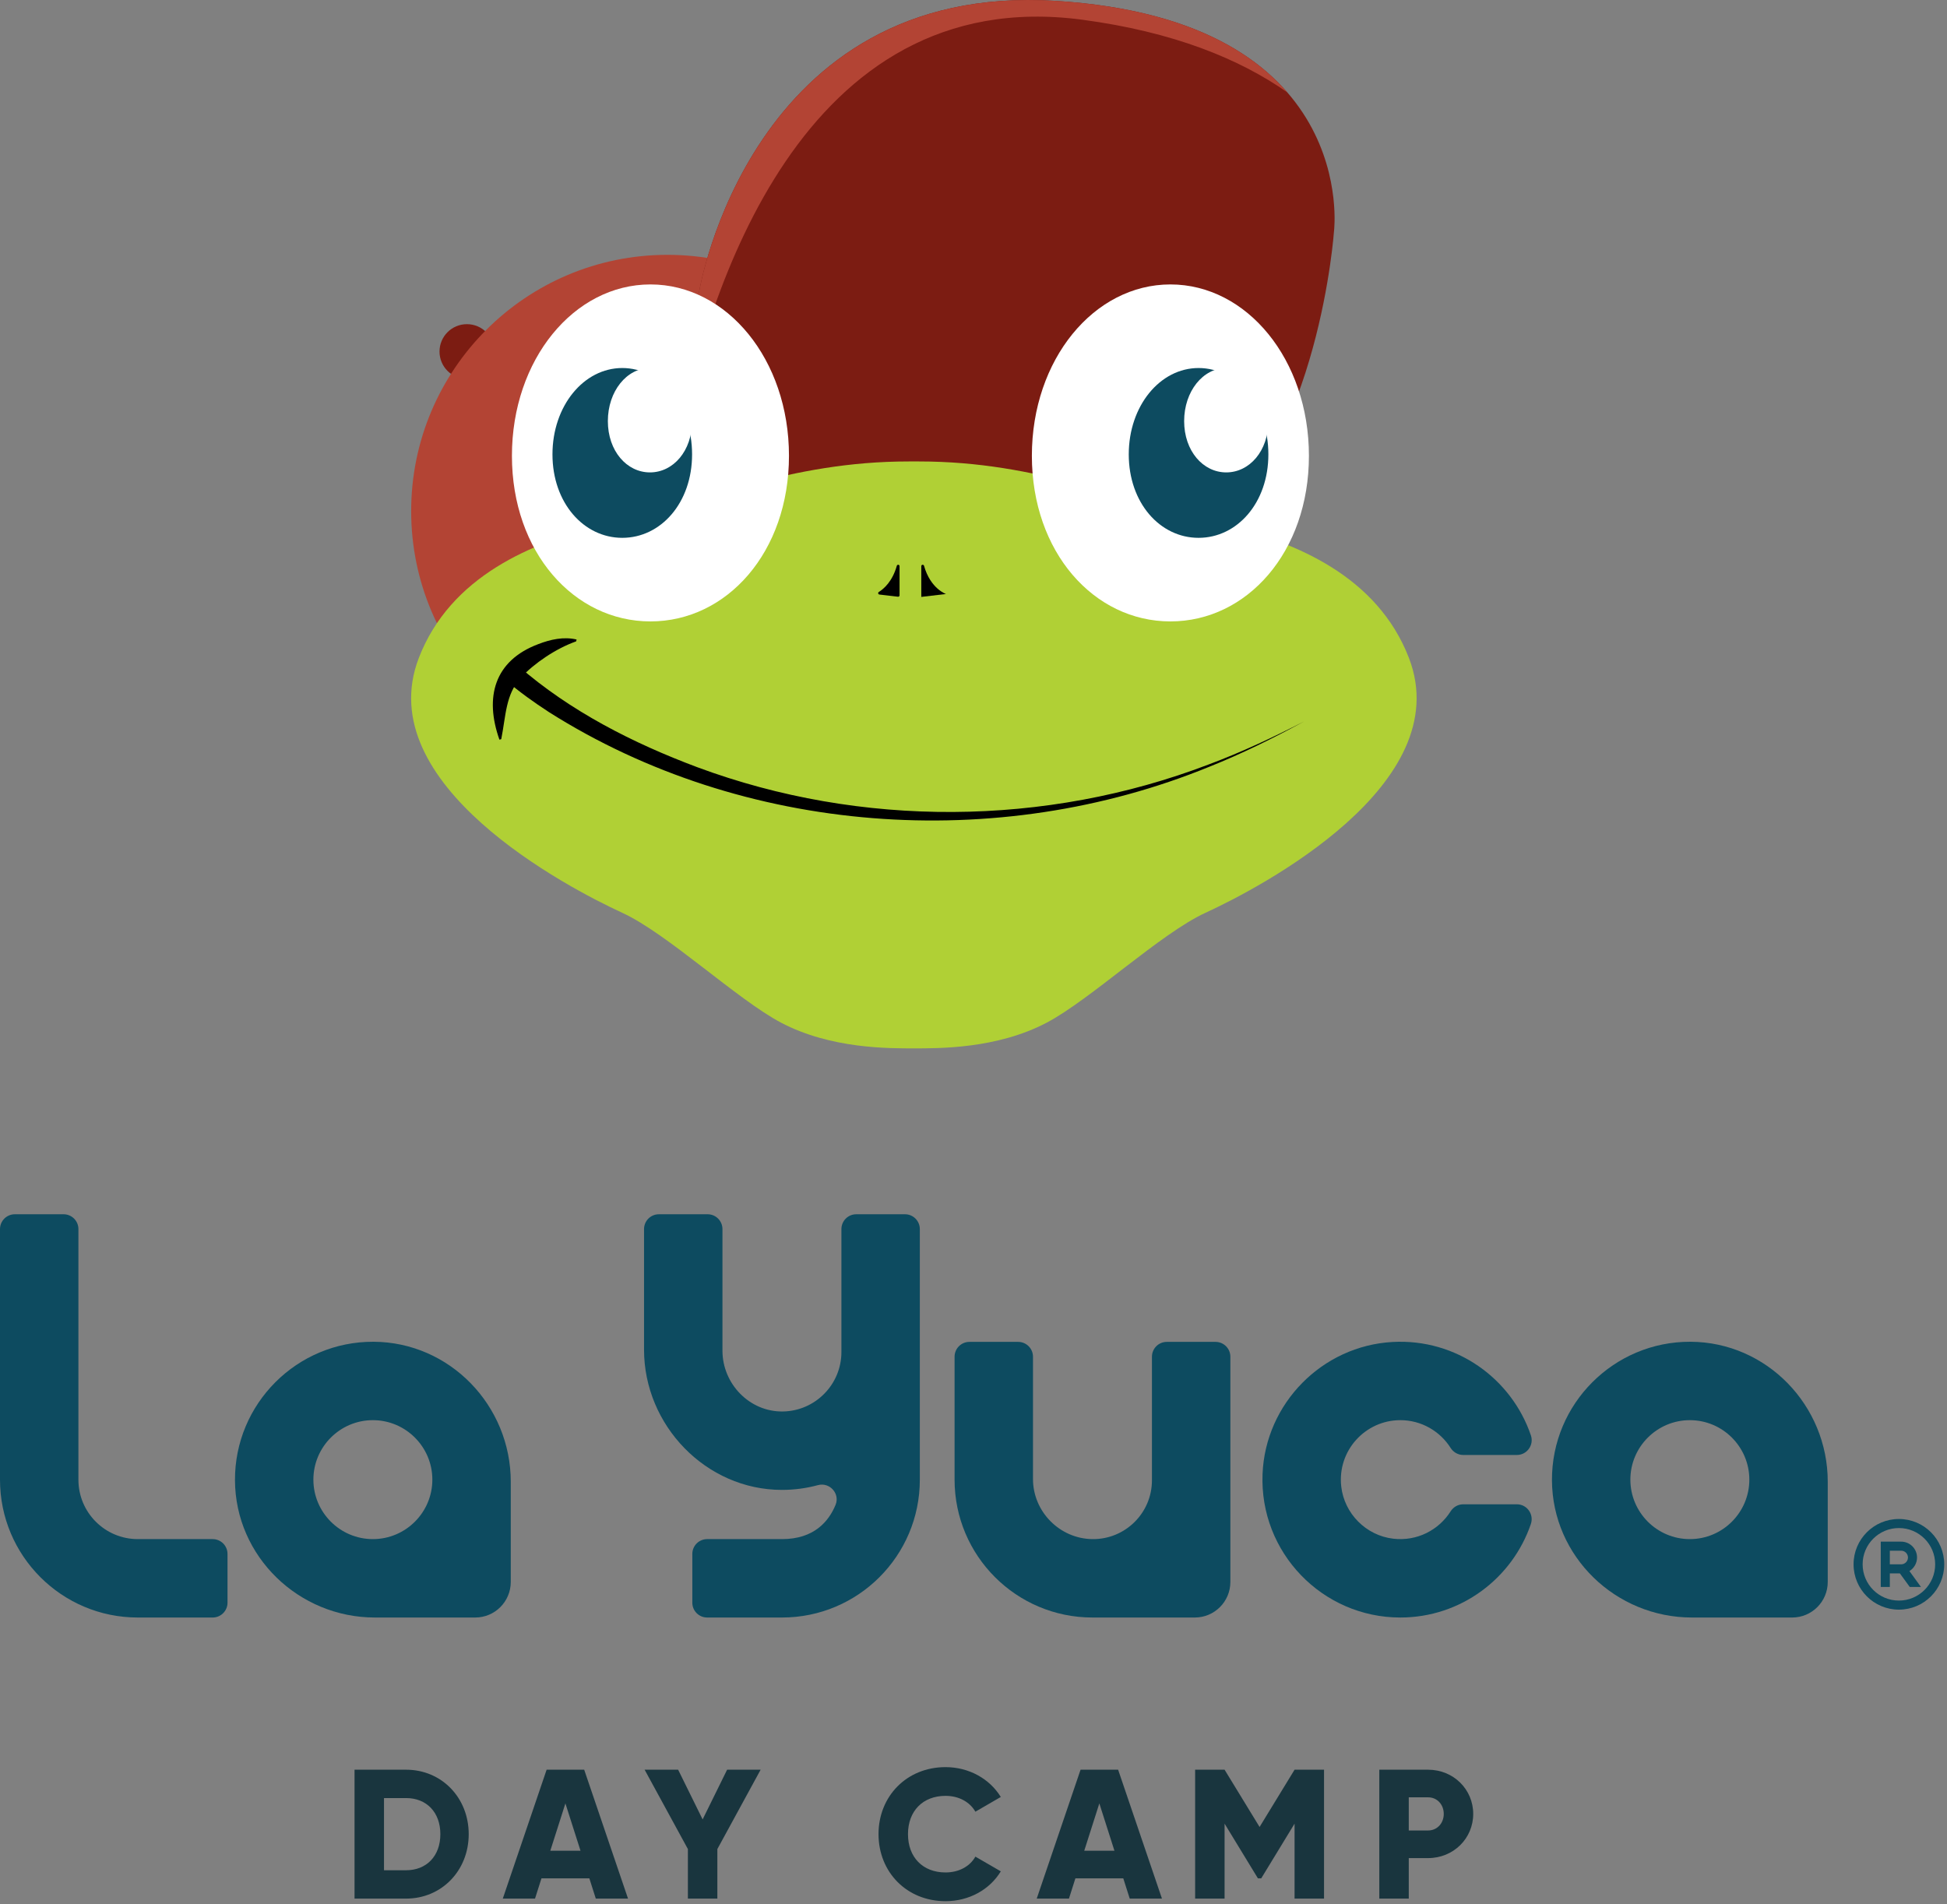 <svg width="547" height="535" viewBox="0 0 547 535" fill="none" xmlns="http://www.w3.org/2000/svg">
<rect x="0" y="0" width="547" height="535" fill="#808080" stroke="none"/>
<path d="M123.715 515.342C123.715 509.134 119.783 505.202 114.091 505.202H107.883V525.482H114.091C119.783 525.482 123.715 521.55 123.715 515.342ZM131.683 515.342C131.683 525.586 124.076 533.45 114.091 533.45H99.606V497.234H114.091C124.076 497.234 131.683 505.098 131.683 515.342Z" fill="#19353E"/>
<path d="M163.091 519.998L158.848 506.701L154.607 519.998H163.091ZM165.574 527.758H152.122L150.312 533.45H141.258L153.571 497.234H164.126L176.44 533.45H167.386L165.574 527.758Z" fill="#19353E"/>
<path d="M201.538 519.532V533.449H193.26V519.532L181.102 497.233H190.518L197.399 511.203L204.28 497.233H213.696L201.538 519.532Z" fill="#19353E"/>
<path d="M246.816 515.342C246.816 504.684 254.732 496.51 265.648 496.51C272.219 496.51 278.014 499.768 281.17 504.891L274.03 509.03C272.426 506.236 269.322 504.58 265.648 504.58C259.234 504.58 255.094 508.874 255.094 515.342C255.094 521.81 259.234 526.103 265.648 526.103C269.322 526.103 272.478 524.447 274.03 521.654L281.17 525.792C278.066 530.915 272.271 534.174 265.648 534.174C254.732 534.174 246.816 525.999 246.816 515.342Z" fill="#19353E"/>
<path d="M313.097 519.998L308.854 506.701L304.613 519.998H313.097ZM315.58 527.758H302.128L300.318 533.45H291.264L303.577 497.234H314.132L326.446 533.45H317.392L315.58 527.758Z" fill="#19353E"/>
<path d="M371.98 533.45H363.701V512.393L354.337 527.758H353.405L344.041 512.393V533.45H335.764V497.234H344.041L353.872 513.324L363.701 497.234H371.98V533.45Z" fill="#19353E"/>
<path d="M405.616 509.651C405.616 507.013 403.753 504.995 401.217 504.995H395.785V514.307H401.217C403.753 514.307 405.616 512.29 405.616 509.651ZM413.893 509.651C413.893 516.533 408.358 522.069 401.217 522.069H395.785V533.451H387.508V497.234H401.217C408.358 497.234 413.893 502.771 413.893 509.651Z" fill="#19353E"/>
<path d="M138.872 98.777C138.872 94.526 135.427 91.081 131.176 91.081C126.925 91.081 123.479 94.526 123.479 98.777C123.479 103.028 126.925 106.473 131.176 106.473C135.427 106.473 138.872 103.028 138.872 98.777Z" fill="#7C1C12"/>
<path d="M259.526 143.606C259.526 103.838 227.289 71.601 187.521 71.601C147.754 71.601 115.516 103.838 115.516 143.606C115.516 183.374 147.754 215.611 187.521 215.611C227.289 215.611 259.526 183.374 259.526 143.606Z" fill="#B34434"/>
<path d="M196.44 81.849C196.44 81.849 210.759 -5.077 296.479 0.234C382.199 5.543 374.786 64.911 374.786 64.911C374.786 64.911 370.674 124.635 339.266 149.293C307.858 173.95 185.408 121.429 185.408 121.429L196.44 81.849Z" fill="#7C1C12"/>
<path d="M361.648 25.945C348.178 16.513 329.616 8.95 304.066 5.543C225.09 -4.986 198.614 82.831 190.631 123.573L190.522 123.551C187.243 122.215 185.408 121.429 185.408 121.429L196.44 81.849C196.44 81.849 210.759 -5.077 296.479 0.234C331.378 2.395 350.839 13.517 361.65 25.945" fill="#B34434"/>
<path d="M256.464 294.563C263.779 294.563 280.015 294.714 294.011 287.366C306.299 280.914 326.018 262.289 338.66 256.475C354.111 249.371 409.502 220.403 395.847 184.905C386.992 161.885 363.903 152.259 344.13 147.621C315.771 140.966 291.84 129.653 258.16 129.653H255.336C221.656 129.653 197.724 140.966 169.367 147.621C149.594 152.259 126.504 161.885 117.65 184.905C103.994 220.403 159.386 249.371 174.835 256.475C187.478 262.289 207.196 280.914 219.486 287.366C233.48 294.714 249.718 294.563 257.032 294.563" fill="#B0D035"/>
<path d="M221.658 128.069C221.658 101.028 204.234 79.917 182.74 79.917C161.248 79.917 143.824 101.028 143.824 128.069C143.824 155.111 161.248 174.599 182.74 174.599C204.234 174.599 221.658 155.111 221.658 128.069Z" fill="white"/>
<path d="M194.437 127.667C194.437 114.039 185.656 103.402 174.825 103.402C163.993 103.402 155.213 114.039 155.213 127.667C155.213 141.295 163.993 151.116 174.825 151.116C185.656 151.116 194.437 141.295 194.437 127.667Z" fill="#0D4B60"/>
<path d="M194.438 118.317C194.438 109.941 189.141 103.401 182.606 103.401C176.073 103.401 170.775 109.941 170.775 118.317C170.775 126.693 176.073 132.73 182.606 132.73C189.141 132.73 194.438 126.693 194.438 118.317Z" fill="white"/>
<path d="M367.734 128.069C367.734 101.028 350.31 79.917 328.816 79.917C307.324 79.917 289.9 101.028 289.9 128.069C289.9 155.111 307.324 174.599 328.816 174.599C350.31 174.599 367.734 155.111 367.734 128.069Z" fill="white"/>
<path d="M356.343 127.667C356.343 114.039 347.562 103.402 336.731 103.402C325.899 103.402 317.119 114.039 317.119 127.667C317.119 141.295 325.899 151.116 336.731 151.116C347.562 151.116 356.343 141.295 356.343 127.667Z" fill="#0D4B60"/>
<path d="M356.342 118.317C356.342 109.941 351.045 103.401 344.51 103.401C337.977 103.401 332.68 109.941 332.68 118.317C332.68 126.693 337.977 132.73 344.51 132.73C351.045 132.73 356.342 126.693 356.342 118.317Z" fill="white"/>
<path d="M161.865 180.202C156.158 182.226 150.121 186.338 146.311 190.407C142.015 195.234 142.157 200.942 140.825 207.675L140.311 207.823C136.099 195.943 138.803 185.625 151.27 180.962C154.631 179.669 158.363 178.821 161.989 179.683L161.865 180.202Z" fill="black"/>
<path d="M145.616 187.131C160.218 199.849 177.846 208.8 195.926 215.572C241.831 232.617 293.724 232.297 339.506 214.815C348.712 211.381 357.622 207.204 366.368 202.707C357.728 207.4 348.902 211.785 339.748 215.436C280.159 239.817 208.867 234.653 154.242 200.091C150.046 197.361 145.954 194.44 142.098 191.137L145.616 187.131Z" fill="black"/>
<path d="M252.723 159.072V167.271C252.723 167.506 252.519 167.687 252.286 167.66L247.063 167.046C246.697 167.003 246.585 166.524 246.897 166.33C248.311 165.448 250.717 163.37 251.954 158.975C252.079 158.534 252.723 158.614 252.723 159.072Z" fill="black"/>
<path d="M265.775 166.895C265.775 166.895 261.425 165.443 259.603 158.975C259.478 158.534 258.834 158.614 258.834 159.073V167.711" fill="black"/>
<path d="M59.751 454.474H38.716C17.333 454.474 0 437.14 0 415.759V345.338C0 343.036 1.867 341.17 4.168 341.17H17.864C20.165 341.17 22.031 343.036 22.031 345.338V415.759C22.031 424.974 29.501 432.443 38.716 432.443H59.751C62.052 432.443 63.919 434.31 63.919 436.611V450.306C63.919 452.608 62.052 454.474 59.751 454.474Z" fill="#0D4B60"/>
<path d="M88.045 415.733C88.045 406.519 95.541 399.023 104.756 399.023C113.971 399.023 121.467 406.519 121.467 415.733C121.467 424.948 113.971 432.444 104.756 432.444C95.541 432.444 88.045 424.948 88.045 415.733ZM104.951 376.993C83.435 376.887 65.909 394.412 66.016 415.928C66.121 437.344 83.925 454.475 105.341 454.475H133.504C139.023 454.475 143.497 450 143.497 444.481V416.319C143.497 394.903 126.367 377.099 104.951 376.993Z" fill="#0D4B60"/>
<path d="M458.045 415.733C458.045 406.519 465.541 399.023 474.756 399.023C483.971 399.023 491.467 406.519 491.467 415.733C491.467 424.948 483.971 432.444 474.756 432.444C465.541 432.444 458.045 424.948 458.045 415.733ZM474.951 376.993C453.435 376.887 435.909 394.412 436.016 415.928C436.121 437.344 453.925 454.475 475.341 454.475H503.504C509.023 454.475 513.497 450 513.497 444.481V416.319C513.497 394.903 496.367 377.099 474.951 376.993Z" fill="#0D4B60"/>
<path d="M306.924 432.444C297.733 432.345 290.213 424.744 290.213 415.552V381.196C290.213 378.895 288.348 377.028 286.045 377.028H272.35C270.049 377.028 268.184 378.895 268.184 381.196V415.733C268.184 437.129 285.528 454.475 306.924 454.475H335.672C341.19 454.475 345.665 450 345.665 444.481V415.733V381.196C345.665 378.895 343.8 377.028 341.497 377.028H327.802C325.501 377.028 323.634 378.895 323.634 381.196V415.912C323.634 425.113 316.124 432.543 306.924 432.444Z" fill="#0D4B60"/>
<path d="M236.391 379.875C236.391 388.994 229.05 396.43 219.967 396.583C210.621 396.742 202.97 388.844 202.97 379.495V345.338C202.97 343.036 201.105 341.17 198.802 341.17H185.107C182.806 341.17 180.939 343.036 180.939 345.338V379.215C180.939 400.503 198.351 418.594 219.639 418.616C223.151 418.62 226.555 418.154 229.794 417.276C233.094 416.383 236.047 419.662 234.746 422.823C232.83 427.482 228.682 432.443 219.707 432.443H198.671C196.37 432.443 194.505 434.31 194.505 436.611V450.306C194.505 452.608 196.37 454.474 198.671 454.474H219.707C241.089 454.474 258.422 437.14 258.422 415.759V379.875V345.338C258.422 343.036 256.555 341.17 254.254 341.17H240.559C238.257 341.17 236.391 343.036 236.391 345.338V379.875Z" fill="#0D4B60"/>
<path d="M407.546 424.639C404.253 429.847 398.166 433.12 391.403 432.324C383.782 431.428 377.666 425.272 376.814 417.646C375.689 407.579 383.573 399.022 393.418 399.022C399.35 399.022 404.567 402.132 407.533 406.806C408.311 408.034 409.637 408.806 411.09 408.806H426.147C429.001 408.806 431.017 406 430.099 403.299C424.685 387.362 409.169 376.052 391.21 377.054C371.439 378.156 355.515 394.335 354.709 414.122C353.809 436.214 371.521 454.474 393.418 454.474C410.413 454.474 424.878 443.47 430.083 428.214C431.011 425.494 429.023 422.659 426.149 422.659H411.089C409.643 422.659 408.318 423.418 407.546 424.639Z" fill="#0D4B60"/>
<path d="M534.123 435.703H530.939V439.525H534.123C535.107 439.525 535.93 438.777 536.025 437.797L536.034 437.614C536.034 436.558 535.179 435.703 534.123 435.703ZM534.123 433.155C536.585 433.155 538.582 435.151 538.582 437.613C538.582 439.169 537.771 440.613 536.442 441.422L539.687 445.891H536.538L533.761 442.071H530.939V445.891H528.391V433.155H534.123ZM533.486 429.335C527.859 429.335 523.298 433.897 523.298 439.525C523.298 445.151 527.859 449.713 533.486 449.713C539.113 449.713 543.675 445.151 543.675 439.525C543.675 433.897 539.113 429.335 533.486 429.335ZM533.486 426.789C540.521 426.789 546.222 432.49 546.222 439.525C546.222 446.558 540.521 452.261 533.486 452.261C526.453 452.261 520.75 446.558 520.75 439.525C520.75 432.49 526.453 426.789 533.486 426.789Z" fill="#0D4B60"/>
</svg>
